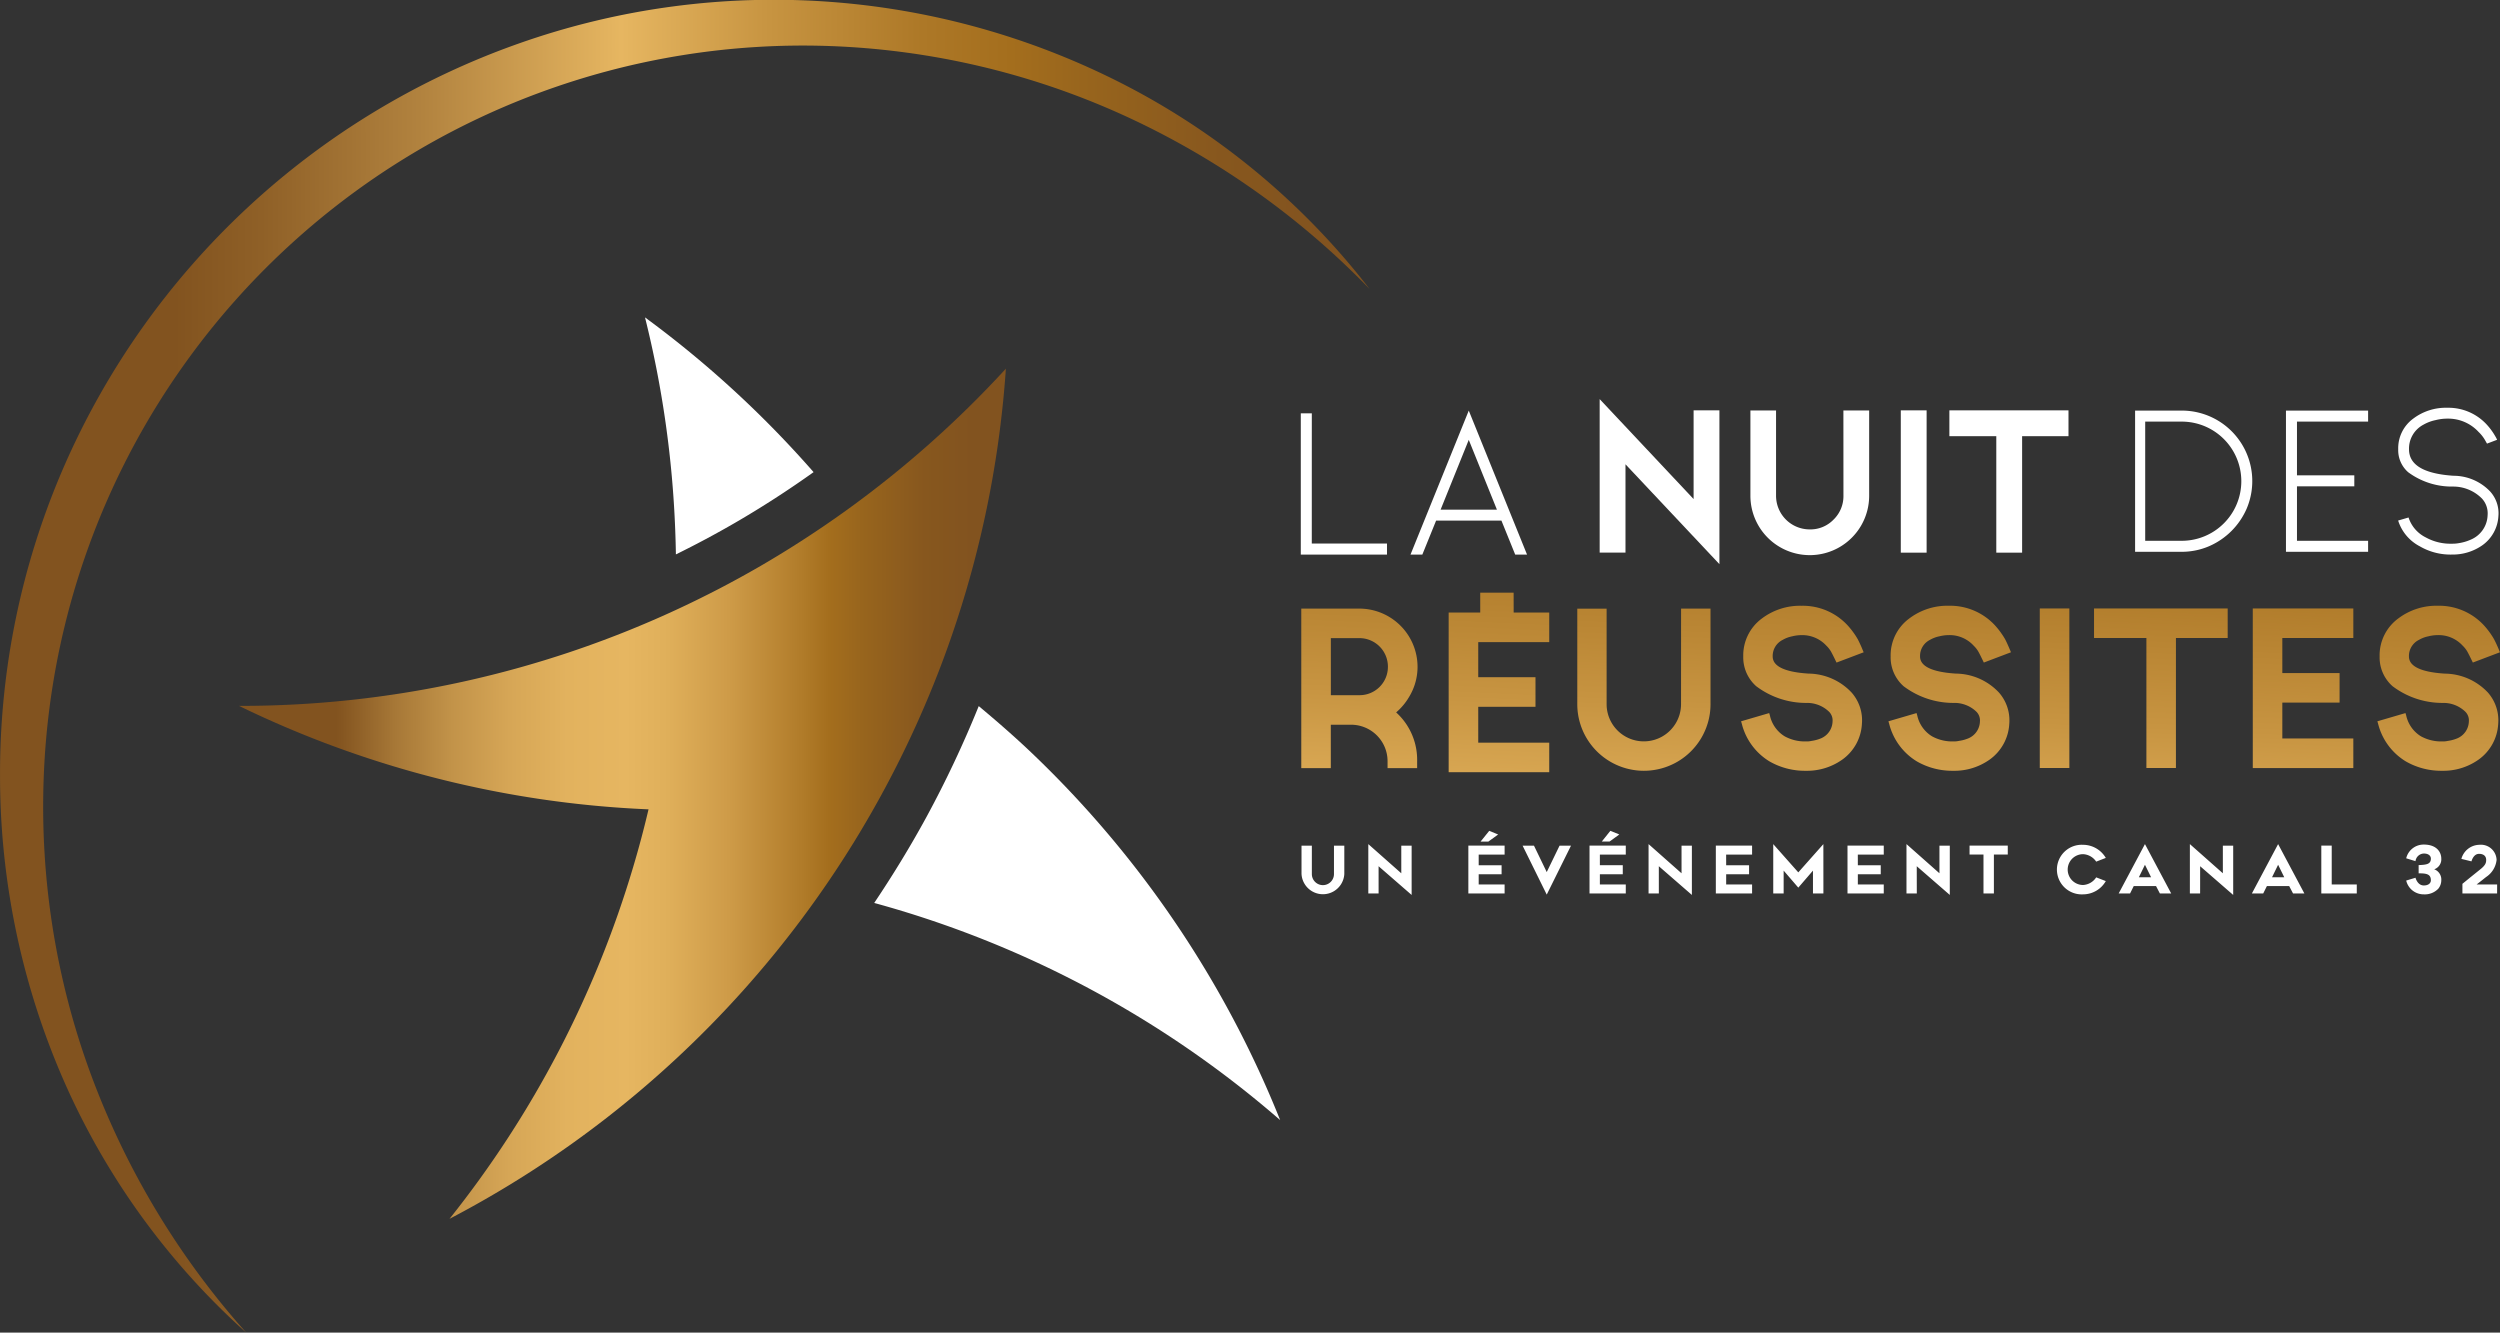 <svg xmlns="http://www.w3.org/2000/svg" xmlns:xlink="http://www.w3.org/1999/xlink" width="262" height="139.66" viewBox="0 0 262 139.66">
  <rect x="0" y="0" width="262" height="139.66" fill="#333333" stroke="none"/>
  <defs>
    <linearGradient id="linear-gradient" y1="0.5" x2="1" y2="0.5" gradientUnits="objectBoundingBox">
      <stop offset="0.129" stop-color="#82531f"/>
      <stop offset="0.134" stop-color="#845520"/>
      <stop offset="0.206" stop-color="#a77837"/>
      <stop offset="0.279" stop-color="#c29349"/>
      <stop offset="0.353" stop-color="#d6a656"/>
      <stop offset="0.428" stop-color="#e2b25e"/>
      <stop offset="0.505" stop-color="#e6b661"/>
      <stop offset="0.56" stop-color="#dfaf5a"/>
      <stop offset="0.638" stop-color="#ce9b48"/>
      <stop offset="0.731" stop-color="#b17c2a"/>
      <stop offset="0.768" stop-color="#a46e1d"/>
      <stop offset="0.81" stop-color="#98651d"/>
      <stop offset="0.892" stop-color="#87571e"/>
      <stop offset="0.954" stop-color="#82531f"/>
    </linearGradient>
    <linearGradient id="linear-gradient-2" x1="0.211" y1="2.385" x2="0.764" y2="-1.308" gradientUnits="objectBoundingBox">
      <stop offset="0.129" stop-color="#82531f"/>
      <stop offset="0.191" stop-color="#8f6027"/>
      <stop offset="0.307" stop-color="#b2833f"/>
      <stop offset="0.449" stop-color="#e6b661"/>
      <stop offset="0.555" stop-color="#c79441"/>
      <stop offset="0.665" stop-color="#ad7827"/>
      <stop offset="0.729" stop-color="#a46e1d"/>
      <stop offset="0.78" stop-color="#98651d"/>
      <stop offset="0.879" stop-color="#87571e"/>
      <stop offset="0.954" stop-color="#82531f"/>
    </linearGradient>
    <linearGradient id="linear-gradient-3" x1="-0.005" y1="0.5" x2="1.016" y2="0.5" xlink:href="#linear-gradient-2"/>
  </defs>
  <g id="Groupe_17670" data-name="Groupe 17670" transform="translate(-133.112 -714.187)">
    <g id="Groupe_11515" data-name="Groupe 11515" transform="translate(269.432 757.217)">
      <path id="Tracé_30455" data-name="Tracé 30455" d="M311.252,784.073h7.882v1.155H310.1v-14.8h1.155Z" transform="translate(-310.097 -770.139)" fill="#fff"/>
      <path id="Tracé_30456" data-name="Tracé 30456" d="M337.241,785.142H336l-1.443-3.562h-6.844l-1.444,3.562h-1.24l6.106-15.089Zm-3.155-4.706-2.951-7.315-2.952,7.315Z" transform="translate(-313.528 -770.053)" fill="#fff"/>
    </g>
    <g id="Groupe_11516" data-name="Groupe 11516" transform="translate(356.87 756.928)">
      <path id="Tracé_30457" data-name="Tracé 30457" d="M423.619,784.853v-14.8H428.5a7.387,7.387,0,0,1,6.812,10.276,7.578,7.578,0,0,1-3.935,3.935,7.266,7.266,0,0,1-2.877.588Zm4.887-1.155a6.245,6.245,0,0,0,0-12.49h-3.828V783.7Z" transform="translate(-423.619 -769.764)" fill="#fff"/>
      <path id="Tracé_30458" data-name="Tracé 30458" d="M452.755,783.7v1.155h-8.609v-14.8h8.609v1.155H445.3v5.625h6.009v1.154H445.3V783.7Z" transform="translate(-428.335 -769.764)" fill="#fff"/>
      <path id="Tracé_30459" data-name="Tracé 30459" d="M464.97,785.056a6.382,6.382,0,0,1-3.293-.866,4.611,4.611,0,0,1-2.268-2.7l1.091-.32a3.549,3.549,0,0,0,1.8,2.085,5.332,5.332,0,0,0,2.684.663c.156,0,.292,0,.406-.011a3.546,3.546,0,0,0,.407-.053A4.789,4.789,0,0,0,467,783.5a2.875,2.875,0,0,0,1.785-2.566,2.293,2.293,0,0,0-.578-1.732,4.222,4.222,0,0,0-3.069-1.273,7.681,7.681,0,0,1-4.673-1.5,3.068,3.068,0,0,1-1.048-2.406,3.848,3.848,0,0,1,1.594-3.229,5.664,5.664,0,0,1,3.55-1.123,5.449,5.449,0,0,1,4.117,1.743,6.736,6.736,0,0,1,.909,1.24,2.572,2.572,0,0,1,.193.374l-1.058.4c-.029-.05-.111-.194-.246-.433a3.832,3.832,0,0,0-.632-.786,4.339,4.339,0,0,0-3.283-1.4,4.993,4.993,0,0,0-1.2.15,4.365,4.365,0,0,0-1.294.481,2.83,2.83,0,0,0-1.518,2.587q0,2.459,4.662,2.77a5.307,5.307,0,0,1,3.85,1.657,3.4,3.4,0,0,1,.856,2.566,4,4,0,0,1-1.679,3.059,5.4,5.4,0,0,1-3.25.974Z" transform="translate(-431.842 -769.678)" fill="#fff"/>
    </g>
    <g id="Groupe_11517" data-name="Groupe 11517" transform="translate(300.757 756.014)">
      <path id="Tracé_30460" data-name="Tracé 30460" d="M360.61,778.966l-9.844-10.475v16.09h2.706v-9.259l9.844,10.466V769.67H360.61Z" transform="translate(-350.766 -768.492)" fill="#fff"/>
      <path id="Tracé_30461" data-name="Tracé 30461" d="M381.027,778.973a3.42,3.42,0,0,1-1.037,2.5A3.363,3.363,0,0,1,377.5,782.5a3.525,3.525,0,0,1-3.536-3.525v-8.94h-2.687v8.94a6.222,6.222,0,0,0,12.445,0v-8.94h-2.7Z" transform="translate(-355.479 -768.846)" fill="#fff"/>
      <rect id="Rectangle_3554" data-name="Rectangle 3554" width="2.706" height="14.913" transform="translate(31.558 1.178)" fill="#fff"/>
      <path id="Tracé_30462" data-name="Tracé 30462" d="M398.35,770.021v2.707h4.917v12.206h2.706V772.728h4.86v-2.707Z" transform="translate(-361.7 -768.843)" fill="#fff"/>
    </g>
    <g id="Groupe_11518" data-name="Groupe 11518" transform="translate(158.161 747.45)">
      <path id="Tracé_30463" data-name="Tracé 30463" d="M294.6,853.647a109.242,109.242,0,0,0-25.922-38.367c-1.823-1.745-3.726-3.4-5.666-5.019a114.207,114.207,0,0,1-5.5,11.661c-1.655,3.037-3.491,6.043-5.454,8.969A108.541,108.541,0,0,1,294.6,853.647Z" transform="translate(-185.489 -769.525)" fill="#fff"/>
      <path id="Tracé_30464" data-name="Tracé 30464" d="M238.541,773.59a109.744,109.744,0,0,0-17.667-16.217,109.031,109.031,0,0,1,3.166,22.271q.05,1.281.071,2.569c2.124-1.044,4.212-2.16,6.232-3.332C233.138,777.26,235.893,775.479,238.541,773.59Z" transform="translate(-178.326 -757.373)" fill="#fff"/>
      <path id="Tracé_30465" data-name="Tracé 30465" d="M211.351,789.667a108.66,108.66,0,0,1-45.718,10.024,108.486,108.486,0,0,0,42.917,10.842q-.712,3.03-1.594,5.993a108.753,108.753,0,0,1-19.263,36.922,109.192,109.192,0,0,0,51.184-57.158q.313-.805.615-1.617A108.575,108.575,0,0,0,246,764.352a109.7,109.7,0,0,1-16.768,14.879q-4.322,3.108-8.95,5.8Q215.941,787.547,211.351,789.667Z" transform="translate(-165.633 -758.977)" fill="url(#linear-gradient)"/>
    </g>
    <path id="Tracé_30466" data-name="Tracé 30466" d="M310.2,831.763v-2.977h1.083v2.977a1.159,1.159,0,1,0,2.318,0v-2.977h1.084v2.977a2.246,2.246,0,0,1-4.484,0Zm8.078,2.03H317.2v-5.171l3.456,3.059v-2.894h1.084v5.164l-3.463-3.01Zm10.49-2.955h2.4v.947h-2.4v1.069h2.716v.94h-3.8v-5.013h3.8v.94h-2.716Zm2.037-3.224-1.022.742h-.816l.905-1.125Zm5.094,6.3-2.53-5.13h1.193l1.337,2.77,1.344-2.77h1.2Zm5.569-3.078h2.4v.947h-2.4v1.069h2.715v.94h-3.8v-5.013h3.8v.94h-2.715Zm2.037-3.224-1.022.742h-.816l.9-1.125Zm4.142,6.18H346.57v-5.171l3.456,3.059v-2.894h1.084v5.164l-3.464-3.01Zm7.057-2.955h2.4v.947h-2.4v1.069h2.716v.94h-3.8v-5.013h3.8v.94H354.7Zm10.19,2.955H363.8V831.4l-1.537,1.784-1.536-1.784v2.394h-1.09v-5.171l2.626,2.962,2.627-2.962Zm3.609-2.955h2.4v.947h-2.4v1.069h2.716v.94h-3.8v-5.013h3.8v.94H368.5Zm6.179,2.955H373.6v-5.171l3.455,3.059v-2.894h1.084v5.164l-3.463-3.01Zm8.079-4.074v4.074h-1.091v-4.074h-1.46v-.94h4.005v.94Zm9.349,4.17a2.6,2.6,0,1,1,0-5.192,2.77,2.77,0,0,1,2.379,1.373l-1.007.391a1.75,1.75,0,0,0-1.372-.783,1.615,1.615,0,0,0,0,3.23,1.748,1.748,0,0,0,1.372-.8l1.007.391A2.754,2.754,0,0,1,392.109,833.889Zm6.482-5.267,2.749,5.171h-1.186l-.4-.769h-2.339l-.383.769H395.84Zm.644,3.477-.644-1.31-.639,1.31Zm5.137,1.694H403.3v-5.171l3.456,3.059v-2.894h1.084v5.164l-3.464-3.01Zm8.175-5.171,2.75,5.171H414.11l-.4-.769h-2.339l-.383.769H409.8Zm.644,3.477-.644-1.31-.638,1.31Zm7.6,1.694h-3.717v-5.013h1.09v4.074h2.627Zm8.116-2.53a1.14,1.14,0,0,1,.74,1.152,1.394,1.394,0,0,1-.316.884,1.958,1.958,0,0,1-1.515.591,1.878,1.878,0,0,1-1.846-1.447l.974-.295c.021.069.226.809.871.809.493,0,.74-.247.74-.542,0-.63-.431-.734-1.282-.727v-.864c.81-.035,1.282-.089,1.282-.679,0-.295-.247-.534-.74-.534a.91.91,0,0,0-.871.8l-.974-.3a1.879,1.879,0,0,1,1.846-1.44c1.344,0,1.831.789,1.831,1.474A1.1,1.1,0,0,1,428.906,831.262Zm6.59,2.53h-3.635v-1.008l.781-.638,1.049-.844c.6-.466.659-.727.659-1.022,0-.494-.4-.638-.741-.638-.589,0-.781.72-.8.789l-1.057-.26a1.99,1.99,0,0,1,1.859-1.475,1.647,1.647,0,0,1,1.831,1.584,2.458,2.458,0,0,1-1.1,1.791c-.253.2-.616.493-.994.781H435.5Z" transform="translate(-40.689 -25.973)" fill="#fff"/>
    <path id="Tracé_30467" data-name="Tracé 30467" d="M321.47,805.746a6.045,6.045,0,0,0,.883-3.165,6.108,6.108,0,0,0-6.1-6.085h-6.085v16.719h3.095v-4.549h2.114a3.823,3.823,0,0,1,3.833,3.833v.716h3.1V812.5a6.7,6.7,0,0,0-2.2-5.126A6.285,6.285,0,0,0,321.47,805.746Zm-2.223-3.165a2.966,2.966,0,0,1-2.99,2.989h-2.99v-5.979h2.99a2.986,2.986,0,0,1,2.99,2.99Zm30.724-6.085h3.086V806.51a6.982,6.982,0,0,1-13.964,0V796.5h3.074V806.51a3.9,3.9,0,0,0,7.8,0Zm9.6,5.017c0,1.031,1.263,1.635,3.755,1.795a6.27,6.27,0,0,1,4.516,1.985,4.4,4.4,0,0,1,1.081,3.276,4.911,4.911,0,0,1-2.067,3.759,6.378,6.378,0,0,1-3.826,1.164h-.021a7.414,7.414,0,0,1-3.781-.988,6.447,6.447,0,0,1-2.891-3.93l-.078-.267,2.947-.862.077.268a3.416,3.416,0,0,0,1.534,2.162,4.39,4.39,0,0,0,2.2.542c.133,0,.242,0,.33-.009a2.363,2.363,0,0,0,.308-.049,3.939,3.939,0,0,0,.991-.271,1.98,1.98,0,0,0,1.2-1.753,1.294,1.294,0,0,0-.347-1.01,3.3,3.3,0,0,0-2.4-.944,8.675,8.675,0,0,1-5.248-1.746,4.03,4.03,0,0,1-1.363-3.122,4.8,4.8,0,0,1,1.978-4A6.622,6.622,0,0,1,362.6,796.2a6.394,6.394,0,0,1,4.813,2.04,8.381,8.381,0,0,1,1.053,1.427,12.163,12.163,0,0,1,.527,1.142l.113.266-2.844,1.078-.11-.228c-.2-.421-.363-.735-.475-.937a2.879,2.879,0,0,0-.486-.611,3.413,3.413,0,0,0-2.591-1.1,4.1,4.1,0,0,0-.971.121,3.253,3.253,0,0,0-1.023.384A1.877,1.877,0,0,0,359.572,801.513Zm15.444,0c0,1.031,1.263,1.635,3.753,1.795a6.27,6.27,0,0,1,4.516,1.985,4.4,4.4,0,0,1,1.082,3.276,4.92,4.92,0,0,1-2.068,3.759,6.375,6.375,0,0,1-3.824,1.164h-.022a7.413,7.413,0,0,1-3.78-.988,6.446,6.446,0,0,1-2.892-3.93l-.078-.267,2.948-.862.076.268a3.414,3.414,0,0,0,1.534,2.162,4.394,4.394,0,0,0,2.2.542c.133,0,.243,0,.329-.009a2.273,2.273,0,0,0,.307-.049,3.931,3.931,0,0,0,.994-.271,1.977,1.977,0,0,0,1.2-1.753,1.294,1.294,0,0,0-.347-1.01,3.3,3.3,0,0,0-2.4-.944,8.673,8.673,0,0,1-5.248-1.746,4.032,4.032,0,0,1-1.362-3.122,4.8,4.8,0,0,1,1.978-4,6.617,6.617,0,0,1,4.128-1.316,6.4,6.4,0,0,1,4.814,2.04,8.484,8.484,0,0,1,1.052,1.426c.1.173.279.558.528,1.143l.112.266-2.845,1.078-.111-.228c-.2-.421-.362-.735-.474-.937a2.926,2.926,0,0,0-.488-.611,3.41,3.41,0,0,0-2.59-1.1,4.106,4.106,0,0,0-.97.121,3.252,3.252,0,0,0-1.023.384A1.877,1.877,0,0,0,375.016,801.513Zm12.548-5.028h3.1V813.2h-3.1Zm5.685,0h14.007v3.095h-5.424V813.2h-3.095V799.58h-5.488Zm16.637,0h10.537v3.095h-7.44v3.674h6v3.095h-6v3.759h7.44v3.1H409.886Zm24.641,8.808a4.4,4.4,0,0,1,1.08,3.276,4.907,4.907,0,0,1-2.066,3.759,6.377,6.377,0,0,1-3.825,1.164h-.021a7.414,7.414,0,0,1-3.781-.988,6.444,6.444,0,0,1-2.892-3.93l-.078-.267,2.946-.862.077.268a3.416,3.416,0,0,0,1.535,2.162,4.39,4.39,0,0,0,2.2.542c.133,0,.243,0,.33-.009a2.331,2.331,0,0,0,.307-.049,3.946,3.946,0,0,0,.992-.271,1.98,1.98,0,0,0,1.2-1.753,1.294,1.294,0,0,0-.347-1.01,3.3,3.3,0,0,0-2.395-.944,8.672,8.672,0,0,1-5.248-1.746,4.029,4.029,0,0,1-1.363-3.122,4.8,4.8,0,0,1,1.978-4,6.621,6.621,0,0,1,4.128-1.316,6.4,6.4,0,0,1,4.814,2.04,8.367,8.367,0,0,1,1.052,1.427,11.725,11.725,0,0,1,.528,1.142l.114.266-2.844,1.078-.111-.228c-.2-.421-.363-.735-.474-.937a2.864,2.864,0,0,0-.487-.611,3.415,3.415,0,0,0-2.591-1.1,4.1,4.1,0,0,0-.97.121,3.254,3.254,0,0,0-1.023.384,1.877,1.877,0,0,0-1.04,1.737c0,1.031,1.264,1.635,3.756,1.795A6.27,6.27,0,0,1,434.526,805.293Zm-102.1-8.381h3.728v3.1h-7.441v3.673h6v3.1h-6v3.758h7.441v3.1H325.614V796.912h3.308v-2.086h3.5Z" transform="translate(-40.682 -18.528)" fill="url(#linear-gradient-2)"/>
    <path id="Tracé_30468" data-name="Tracé 30468" d="M158.916,853.846a77.046,77.046,0,0,1-19.042-26.229,79.7,79.7,0,0,1-6.759-32.14,80.57,80.57,0,0,1,6.711-32.418,81.642,81.642,0,0,1,47.66-44.315,80.254,80.254,0,0,1,64.388,4.807,77.18,77.18,0,0,1,24.764,20.914A84.889,84.889,0,0,0,250.6,726.147a81.4,81.4,0,0,0-30.528-7.135,79.628,79.628,0,0,0-82.374,76.548,81.174,81.174,0,0,0,4.848,30.98A84.673,84.673,0,0,0,158.916,853.846Z" transform="translate(0 0)" fill="url(#linear-gradient-3)"/>
  </g>
</svg>
